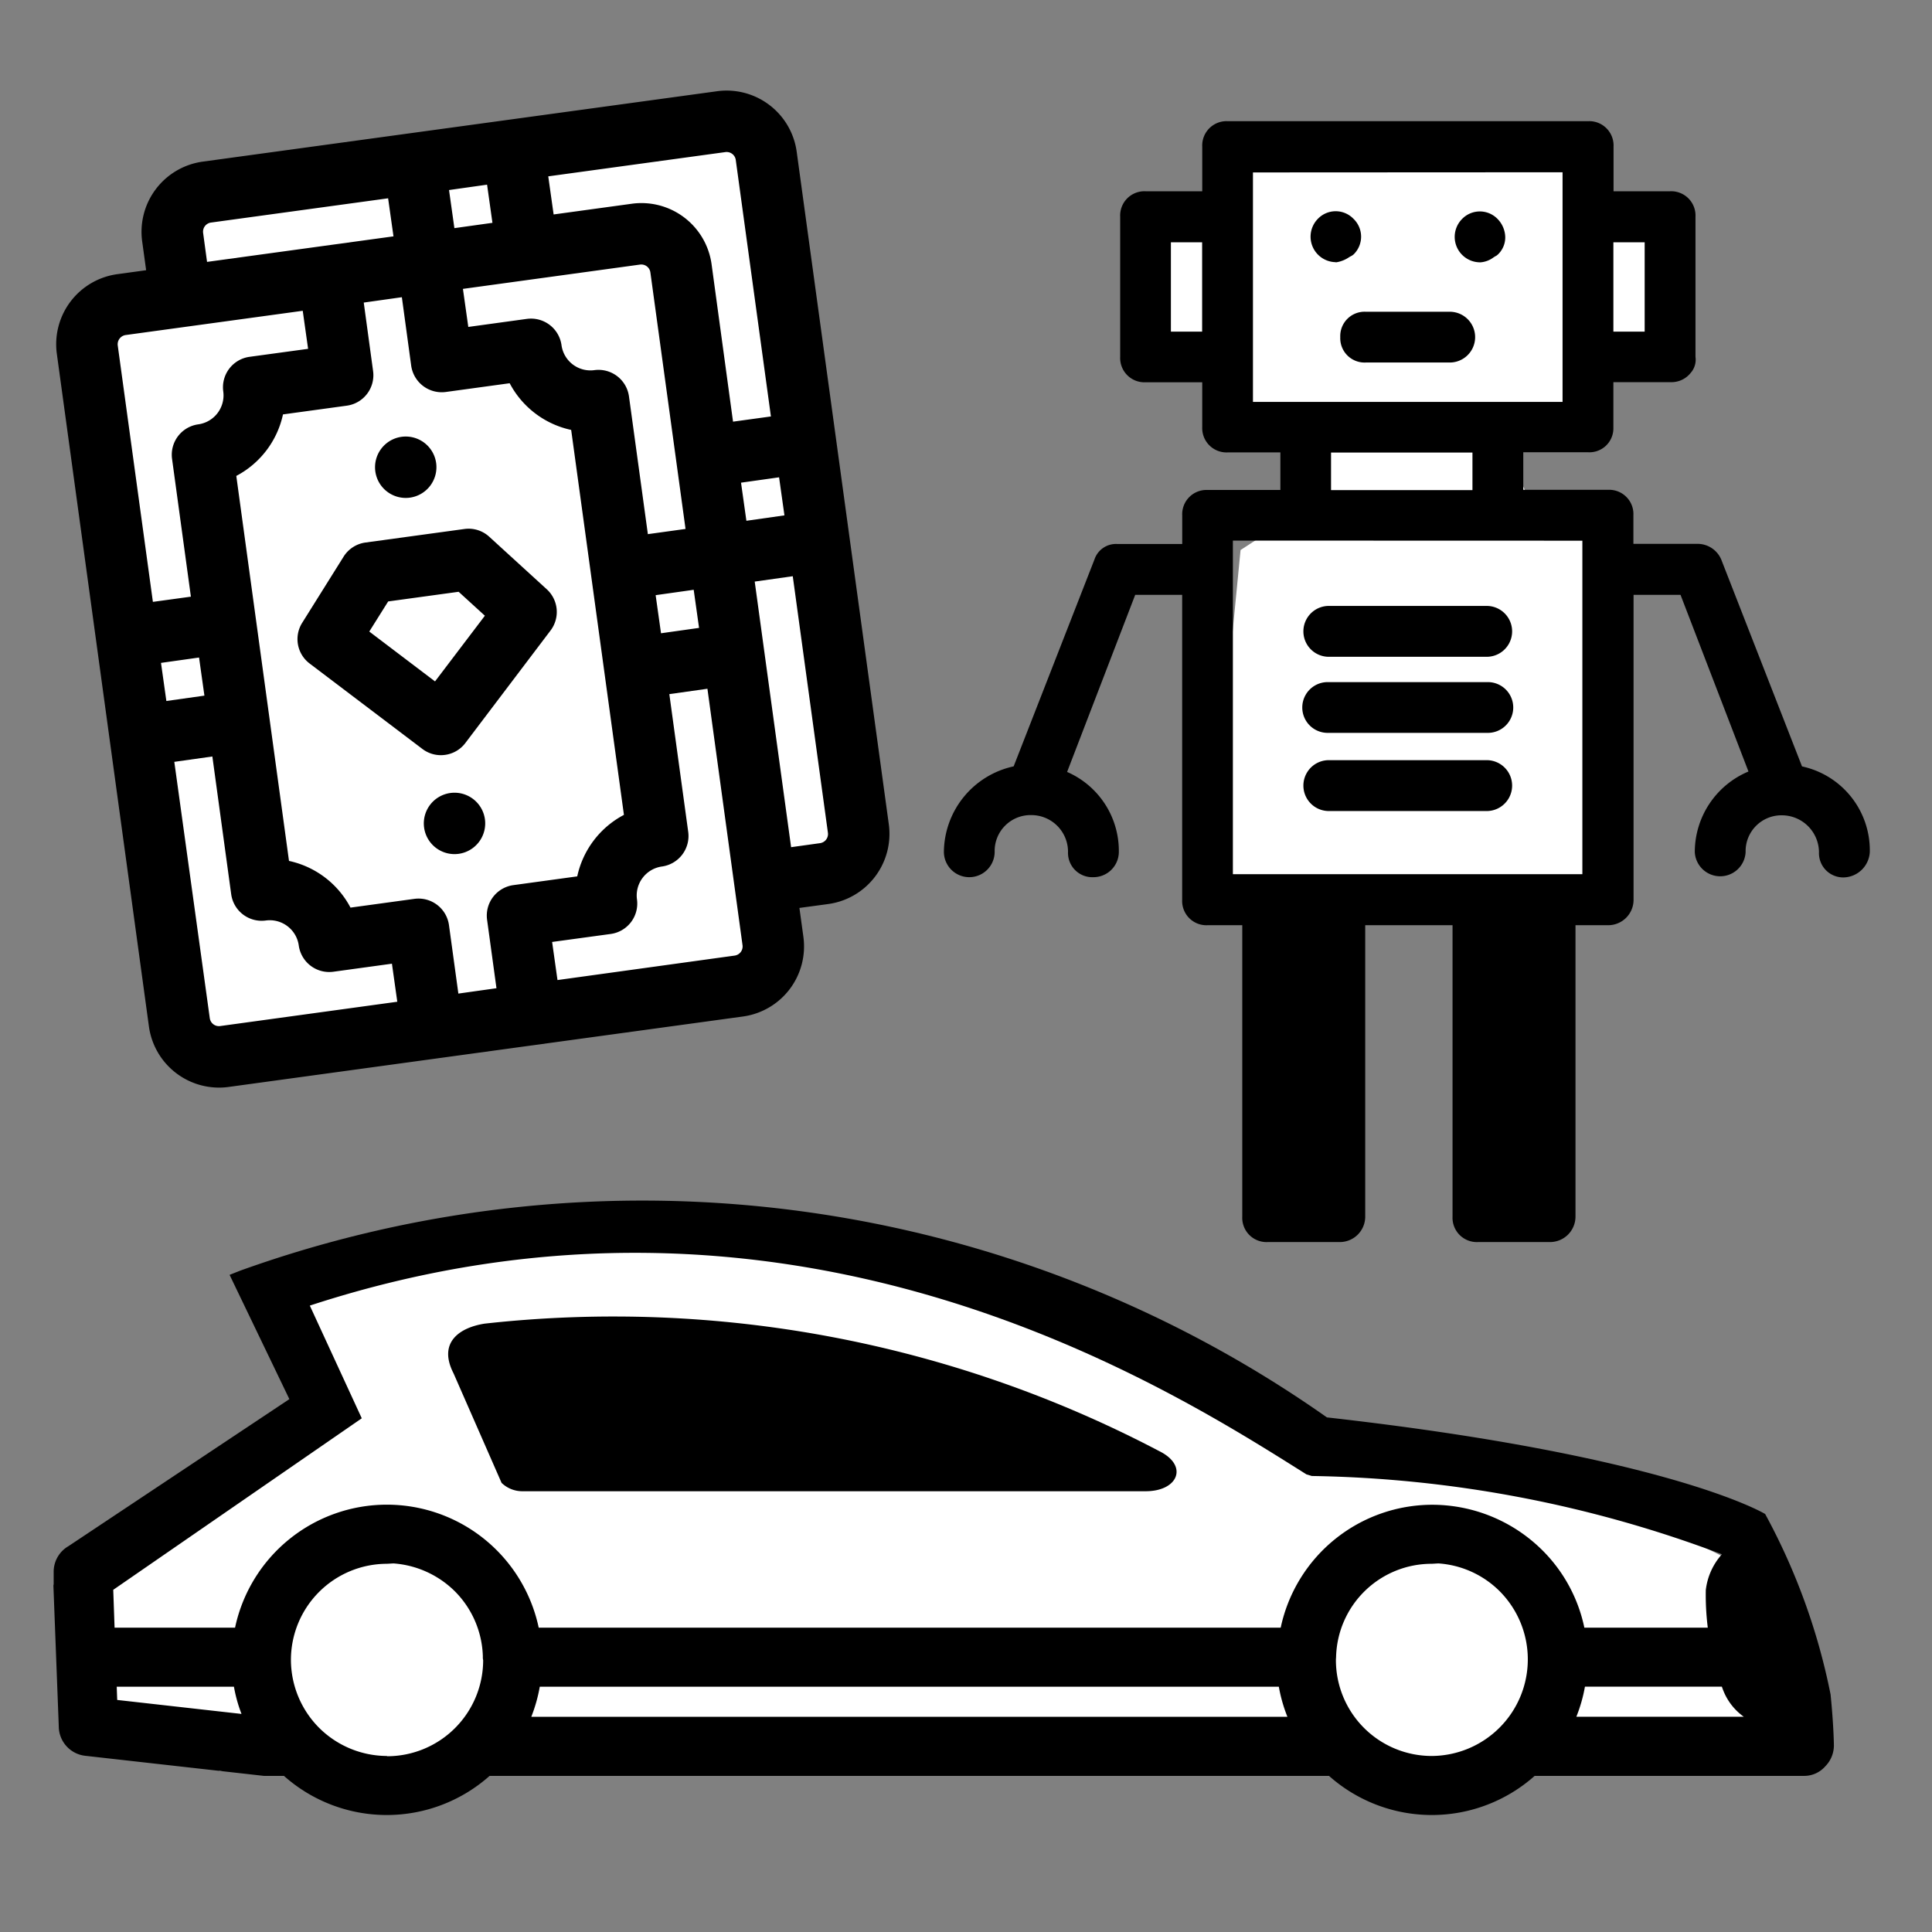 <svg xmlns="http://www.w3.org/2000/svg" xmlns:xlink="http://www.w3.org/1999/xlink" width="36" height="36" viewBox="0 0 36 36"><rect x="0" y="0" width="36" height="36" fill="#808080" stroke="none"/><defs><clipPath id="a"><rect width="36" height="36" transform="translate(46 107)" fill="none" stroke="#707070" stroke-width="1"/></clipPath></defs><g transform="translate(-46 -107)" clip-path="url(#a)"><g transform="translate(-683.9 -319.998)"><path d="M732,433h1v-2l11-2,2,14h-2v2l-10,2-1-1Z" fill="#fff"/><path d="M752,429.933v2.8h1.756v.933l.878.933v.933l-1.1.715-.655,6.746H759.9v-7.46h-.878l-.878-1.865H759.9v-.933h1.756v-2.8H759.9V429h-6.146v.933Z" transform="translate(-0.518 1)" fill="#fff"/><path d="M735,451l3-1h7l3,1,3,1,3,2h2l4,1,2,1,1,2v2H753l-15.51-.1L734,460l-2-1-1-2,1-1,3-2,1-1Z" fill="#fff"/><path d="M734.158,447.252a1.319,1.319,0,0,1-1.483-1.127l-1.716-12.535a1.318,1.318,0,0,1,1.125-1.483l.539-.074-.074-.539a1.32,1.32,0,0,1,1.127-1.484l9.585-1.312a1.318,1.318,0,0,1,1.484,1.126l1.717,12.536a1.32,1.32,0,0,1-1.127,1.483l-.539.073.074.539a1.318,1.318,0,0,1-1.126,1.484Zm9.431-2.448a.172.172,0,0,0,.147-.193l-.654-4.779-.71.1.352,2.567a.574.574,0,0,1-.489.645.545.545,0,0,0-.466.612.572.572,0,0,1-.489.645l-1.092.149.1.71Zm-4.438.608-.175-1.276a.573.573,0,0,1,.49-.645l1.19-.163a1.7,1.7,0,0,1,.87-1.146l-.983-7.173a1.7,1.7,0,0,1-1.146-.87l-1.19.163a.575.575,0,0,1-.645-.49l-.174-1.276-.71.1.174,1.276a.573.573,0,0,1-.489.645l-1.19.163a1.7,1.7,0,0,1-.87,1.146l.982,7.174a1.7,1.7,0,0,1,1.146.87l1.19-.163a.573.573,0,0,1,.645.489l.175,1.276Zm-5.342.558a.172.172,0,0,0,.194.147l3.3-.453-.1-.709-1.092.15a.573.573,0,0,1-.644-.49.546.546,0,0,0-.613-.465.573.573,0,0,1-.646-.489l-.351-2.567-.709.1Zm11.371-3.261a.172.172,0,0,0,.147-.194l-.655-4.78-.709.1.678,4.949Zm-2.254-4.011-.1-.71-.709.1.1.71Zm-9.217,1.262-.1-.71-.709.1.1.71Zm10.808-3.359-.1-.709-.709.1.1.71Zm-1.843.253-.655-4.779a.171.171,0,0,0-.193-.147l-3.3.453.1.709,1.092-.15a.574.574,0,0,1,.645.49.544.544,0,0,0,.612.465.573.573,0,0,1,.645.489l.352,2.567Zm-9.217,1.262-.351-2.567a.572.572,0,0,1,.489-.644.545.545,0,0,0,.465-.613.573.573,0,0,1,.489-.645l1.092-.149-.1-.709-3.3.452a.174.174,0,0,0-.147.194l.655,4.778Zm10.808-3.358-.655-4.779a.172.172,0,0,0-.194-.147l-3.3.452.1.71,1.46-.2a1.319,1.319,0,0,1,1.483,1.126l.4,2.935Zm-5.189-3.608-.1-.711-.709.1.1.71Zm-1.844.252-.1-.709-3.3.452a.172.172,0,0,0-.147.194l.073.539Zm1.214,11.506a.572.572,0,1,1,.49-.644A.573.573,0,0,1,738.446,442.908Zm-.252-1.844a.569.569,0,0,1-.424-.111l-2.1-1.591a.57.57,0,0,1-.139-.759l.771-1.232a.573.573,0,0,1,.409-.264l1.843-.252a.569.569,0,0,1,.463.145l1.072.979a.572.572,0,0,1,.07.767l-1.59,2.1A.57.57,0,0,1,738.194,441.064Zm-.188-1.369.929-1.224-.489-.446-1.313.18-.352.561Zm-.469-3.424a.572.572,0,1,1,.49-.645A.573.573,0,0,1,737.537,436.271Z"/><g transform="translate(-0.334 1.087)"><path d="M758.76,430.968a.464.464,0,0,0,.255-.093c.017-.011.034-.022.053-.031l.024-.019a.438.438,0,0,0,.141-.332.5.5,0,0,0-.141-.332.46.46,0,0,0-.665,0,.474.474,0,0,0,.333.806Z" transform="translate(-0.951 -0.168)"/><path d="M755.806,430.968a.581.581,0,0,0,.255-.1l.052-.028.025-.019a.461.461,0,0,0,0-.664.46.46,0,0,0-.665,0,.475.475,0,0,0,.333.807Z" transform="translate(-0.683 -0.168)"/><path d="M755.947,432.547a.453.453,0,0,0,.474.473h1.566a.473.473,0,1,0,0-.946h-1.566A.453.453,0,0,0,755.947,432.547Z" transform="translate(-0.739 -0.354)"/><path d="M763.812,440.192l-1.505-3.855a.479.479,0,0,0-.432-.292h-1.205v-.534a.452.452,0,0,0-.473-.473h-1.579v-.7h1.205a.446.446,0,0,0,.474-.436v-.87h1.094a.456.456,0,0,0,.345-.171.373.373,0,0,0,.091-.3v-2.612a.453.453,0,0,0-.474-.474H760.3v-.832a.453.453,0,0,0-.474-.474h-6.716a.453.453,0,0,0-.474.474v.832h-1.056a.452.452,0,0,0-.473.474v2.612a.452.452,0,0,0,.473.473h1.056v.833a.453.453,0,0,0,.474.474h.982v.7h-1.355a.452.452,0,0,0-.474.473v.534h-1.205a.422.422,0,0,0-.43.287l-1.506,3.856a1.648,1.648,0,0,0-1.3,1.592.473.473,0,0,0,.946,0,.669.669,0,0,1,.684-.684.684.684,0,0,1,.683.684.453.453,0,0,0,.474.473.473.473,0,0,0,.473-.473,1.605,1.605,0,0,0-.964-1.488l1.269-3.3h.875v5.683a.452.452,0,0,0,.474.473h.646v5.43a.452.452,0,0,0,.473.474H755.2a.474.474,0,0,0,.473-.474v-5.43H757.3v5.43a.453.453,0,0,0,.474.474h1.343a.475.475,0,0,0,.474-.474v-5.43h.609a.473.473,0,0,0,.473-.473v-5.683h.875l1.266,3.292a1.629,1.629,0,0,0-1,1.5.474.474,0,0,0,.947,0,.668.668,0,0,1,.683-.684.693.693,0,0,1,.684.684.452.452,0,0,0,.473.473.5.5,0,0,0,.474-.473A1.6,1.6,0,0,0,763.812,440.192Zm-4.462-11.071V433.4h-5.769v-4.276Zm-1.679,5.223v.7h-2.635v-.7Zm2.052,1.642V442.2h-6.516v-6.216Zm.574-3.895v-1.665h.583v1.665Zm-7.663-1.665v1.665h-.582v-1.665Z" transform="translate(0)"/><path d="M755.641,439.052h2.985a.474.474,0,0,0,0-.947h-2.985a.474.474,0,0,0,0,.947Z" transform="translate(-0.668 -0.903)"/><path d="M755.641,440.611h2.985a.473.473,0,1,0,0-.946h-2.985a.473.473,0,1,0,0,.946Z" transform="translate(-0.668 -1.044)"/><path d="M755.641,442.213h2.985a.474.474,0,0,0,0-.947h-2.985a.474.474,0,0,0,0,.947Z" transform="translate(-0.668 -1.19)"/></g><path d="M764.01,458.571a11.875,11.875,0,0,0-1.219-3.362c-.074-.044-1.894-1.094-8.166-1.8a22.158,22.158,0,0,0-20.247-2.735l-.2.079,1.114,2.316-4.116,2.739a.552.552,0,0,0-.276.486l0,.222-.005.026.1,2.62a.555.555,0,0,0,.488.552l3.335.375h.373a2.882,2.882,0,0,0,3.832,0h15.641a2.882,2.882,0,0,0,3.832,0h5.027a.521.521,0,0,0,.39-.18.554.554,0,0,0,.159-.391S764.068,459.14,764.01,458.571Zm-29.614.363-2.312-.26-.009-.247h2.184A2.7,2.7,0,0,0,734.4,458.934Zm20.4-1.061a1.78,1.78,0,0,1,1.784-1.736l.121-.007a1.786,1.786,0,0,1,1.149.524,1.8,1.8,0,0,1-1.27,3.064,1.786,1.786,0,0,1-1.787-1.8Zm-.909,1.115H739.8a2.9,2.9,0,0,0,.158-.561h13.771A2.853,2.853,0,0,0,753.889,458.988Zm-16.779.73h0a1.8,1.8,0,0,1-1.261-.524h0a1.8,1.8,0,0,1-.526-1.264,1.791,1.791,0,0,1,1.787-1.793l.123-.007a1.809,1.809,0,0,1,1.149.524,1.788,1.788,0,0,1,.517,1.2v.025a.2.2,0,0,0,.006.053,1.791,1.791,0,0,1-1.79,1.791Zm-.467-6.292-.968-2.1c8.93-2.92,15.853,1.434,18.471,3.082l.1.063.1.03a22.573,22.573,0,0,1,7.641,1.459,1.208,1.208,0,0,0-.3.667,4.9,4.9,0,0,0,.037.7h-2.3a2.858,2.858,0,0,0-.781-1.441,2.915,2.915,0,0,0-2.048-.849,2.89,2.89,0,0,0-2.829,2.29H739.938a2.892,2.892,0,0,0-5.658,0h-2.245l-.025-.705Zm22.79,5h2.553c.006.017.012.036.019.052a1.093,1.093,0,0,0,.39.509h-3.12A2.833,2.833,0,0,0,759.433,458.427Z"/><path d="M739.632,454.785h11.616c.606,0,.8-.476.256-.746a21.855,21.855,0,0,0-12.573-2.377c-.463.072-.877.347-.58.926l.895,2.041A.555.555,0,0,0,739.632,454.785Z"/></g></g></svg>